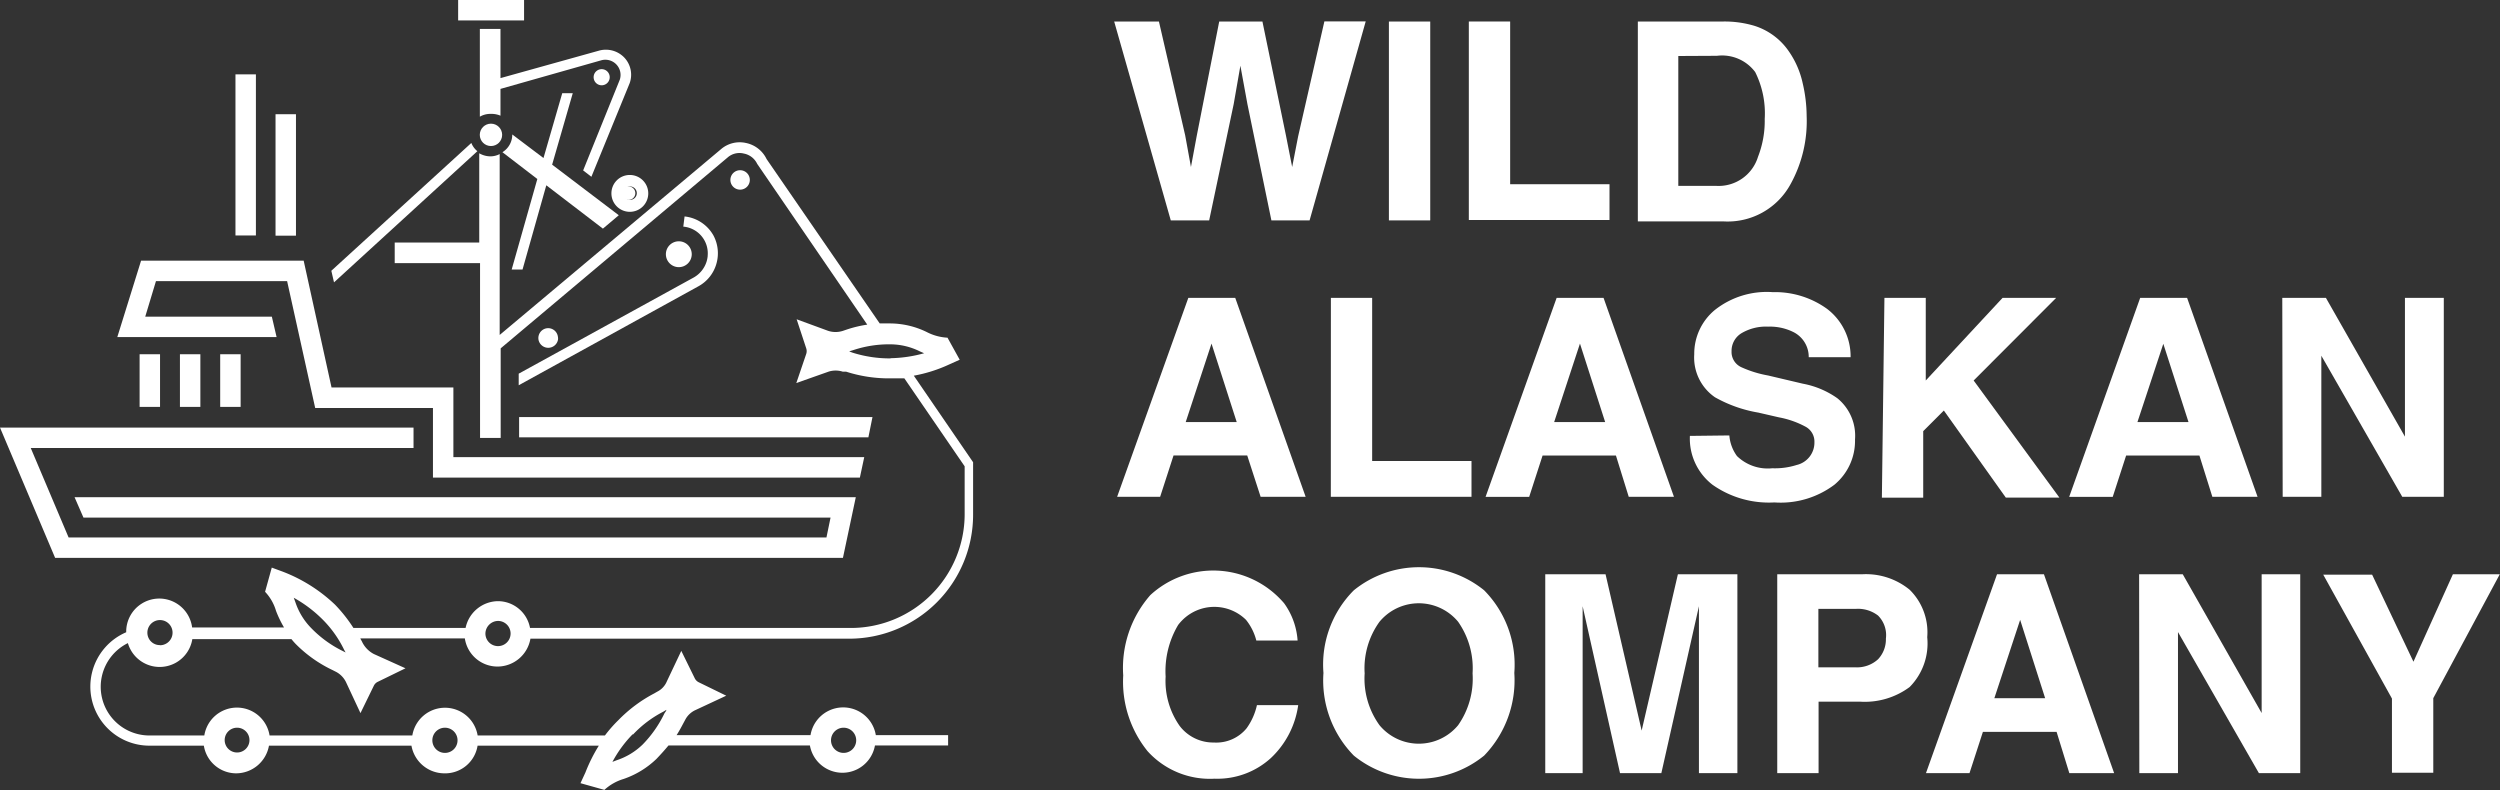 <svg id="Layer_1" data-name="Layer 1" xmlns="http://www.w3.org/2000/svg" viewBox="0 0 373.19 117.97"><rect x="0" y="0" width="373.19" height="117.97" fill="#333333" stroke="none"/><g id="Layer_2" data-name="Layer 2"><g id="Layer_1-2" data-name="Layer 1-2"><path d="M92.84,28.86a1,1,0,1,0,0-.05Z" fill="#fff"/><polygon points="127.75 74.22 11.13 74.22 12.46 77.27 123.98 77.27 123.37 80.23 10.24 80.23 4.59 66.88 61.73 66.88 61.73 63.83 0 63.83 8.23 83.28 125.83 83.28 127.75 74.22" fill="#fff"/><path d="M103.26,37.9a1.93,1.93,0,1,0,0,.1Z" fill="#fff"/><path d="M83.28,50.26A1.47,1.47,0,0,0,81.63,49h0a1.48,1.48,0,0,0-1.25,1.68,1.48,1.48,0,0,0,2.92,0h0A1.48,1.48,0,0,0,83.28,50.26Z" fill="#fff"/><path d="M91,11.72a1.2,1.2,0,1,0-2.37-.39h0a1.27,1.27,0,0,0,0,.39,1.2,1.2,0,0,0,2.37,0Z" fill="#fff"/><path d="M111.93,26.86a1.45,1.45,0,0,0-1.45-1.45h0a1.45,1.45,0,0,0,0,2.9h0A1.45,1.45,0,0,0,111.93,26.86Z" fill="#fff"/><path d="M91.27,28.86A2.75,2.75,0,1,0,94,26.12h0A2.74,2.74,0,0,0,91.27,28.86Zm3.79,0a1,1,0,1,1,0-.05Z" fill="#fff"/><rect x="20.84" y="52.88" width="3.05" height="7.86" fill="#fff"/><rect x="26.86" y="52.88" width="3.05" height="7.86" fill="#fff"/><rect x="32.87" y="52.88" width="3.05" height="7.86" fill="#fff"/><path d="M74.71,17.27v-4L89.76,9a2.27,2.27,0,0,1,2.77,2.87L87.05,25.44l1.23.95L94,12.4a3.73,3.73,0,0,0-.83-3.83,3.81,3.81,0,0,0-3.79-1L74.71,11.66V4.32H71.63v13.1A3.1,3.1,0,0,1,73.26,17,3.43,3.43,0,0,1,74.71,17.27Z" fill="#fff"/><rect x="68.39" width="9.84" height="3.05" fill="#fff"/><rect x="35.15" y="11.1" width="3.05" height="24.05" fill="#fff"/><rect x="41.13" y="17.05" width="3.05" height="18.13" fill="#fff"/><circle cx="73.29" cy="20.13" r="1.67" fill="#fff"/><path d="M74.34,99.5a5,5,0,0,0,4.84-4.16h47.58a18.5,18.5,0,0,0,18.5-18.5V69l-8.85-12.92a21.71,21.71,0,0,0,5.27-1.67l1.58-.71-1.82-3.29a7.58,7.58,0,0,1-3.09-.84,12.59,12.59,0,0,0-5.42-1.29h-1.61L114.43,23.74a4.39,4.39,0,0,0-3.09-2.4,4.28,4.28,0,0,0-3.7.92L74.59,50V23a3.06,3.06,0,0,1-1.42.34,3.34,3.34,0,0,1-1.63-.46V36.2H58.92v3.08H71.66V65.37h3.08V52l33.92-28.53a2.68,2.68,0,0,1,2.37-.55,2.79,2.79,0,0,1,2,1.54h0l16.43,24a18,18,0,0,0-3.08.74l-.56.19a3.56,3.56,0,0,1-2.19,0l-4.71-1.73L120.35,52a1.31,1.31,0,0,1,0,.83l-1.48,4.35,4.81-1.7a3.49,3.49,0,0,1,2.12,0h.5a20.81,20.81,0,0,0,6.6,1H135l9,13.13v7.13a17,17,0,0,1-17,17H79.12a4.88,4.88,0,0,0-4.78-4,5,5,0,0,0-4.84,4H52.76A22.06,22.06,0,0,0,50,90.25a23.5,23.5,0,0,0-7.83-4.93l-1.6-.59-1,3.61a7,7,0,0,1,1.63,2.84,16.3,16.3,0,0,0,1.2,2.49H28.68a4.94,4.94,0,0,0-9.84.71,8.82,8.82,0,0,0,3.42,16.93h8.17a4.9,4.9,0,0,0,4.84,4.13,5,5,0,0,0,4.88-4.13H61.42a5,5,0,0,0,4.87,4.13,4.9,4.9,0,0,0,5-4.13h18.1a24.1,24.1,0,0,0-2,4l-.74,1.6,3.57,1a7.39,7.39,0,0,1,2.87-1.63,13.23,13.23,0,0,0,4.91-3c.71-.74,1.3-1.41,1.79-2H120.9a4.93,4.93,0,0,0,9.71,0h10.92v-1.54H130.74a4.94,4.94,0,0,0-9.75,0H101c.43-.68.74-1.27,1-1.76l.28-.52a3.23,3.23,0,0,1,1.57-1.48l4.56-2.13-4.1-2a1.31,1.31,0,0,1-.61-.62l-2-4.07-2.16,4.56a3,3,0,0,1-1.45,1.54l-.43.25a21.19,21.19,0,0,0-5.36,4,19.66,19.66,0,0,0-2,2.28h-19a4.94,4.94,0,0,0-9.75,0H40.24a4.93,4.93,0,0,0-9.74,0H22.32A7.27,7.27,0,0,1,19.09,96a4.94,4.94,0,0,0,9.62-.59h14.8a9.74,9.74,0,0,0,.74.83,19.5,19.5,0,0,0,5.42,3.8l.53.27a3.43,3.43,0,0,1,1.48,1.58l2.13,4.56,2-4.1a1.27,1.27,0,0,1,.62-.59l4.1-2-4.72-2.13A4,4,0,0,1,54,95.7a3,3,0,0,1-.21-.4h15.6A4.93,4.93,0,0,0,74.34,99.5Zm58.59-46a18.44,18.44,0,0,1-5.71-.87l-.46-.18h0l.62-.19a16.86,16.86,0,0,1,5.55-.86,10,10,0,0,1,4.38,1.05l.64.28a19.78,19.78,0,0,1-5,.74ZM74.34,92.69a1.88,1.88,0,0,1,1.88,1.88h0a1.88,1.88,0,0,1-1.88,1.88h0a1.88,1.88,0,0,1-1.88-1.88h0A1.92,1.92,0,0,1,74.34,92.69Zm51.59,15.94a1.88,1.88,0,1,1-1.88,1.88h0a1.88,1.88,0,0,1,1.88-1.88Zm-31.42,1a16.55,16.55,0,0,1,4.5-3.39l.46-.28h0c0,.18-.21.37-.31.58a17.37,17.37,0,0,1-3.23,4.6,10.08,10.08,0,0,1-3.86,2.34l-.65.25a18,18,0,0,1,3-4.1Zm-28.09-1a1.88,1.88,0,1,1-1.88,1.88h0a1.88,1.88,0,0,1,1.88-1.88Zm-31,0a1.85,1.85,0,1,1-.06,0ZM23.87,96.3A1.85,1.85,0,0,1,22,94.47v0h0a1.88,1.88,0,1,1,1.91,1.85h0Zm27.75,1.11L51,97.1a16.93,16.93,0,0,1-4.56-3.36,10,10,0,0,1-2.35-3.86l-.24-.65A19.32,19.32,0,0,1,48,92.32,16.57,16.57,0,0,1,51.37,97l.28.5h0Z" fill="#fff"/><polygon points="67.68 57.84 49.49 57.84 45.33 38.91 21.06 38.91 17.51 50.32 41.29 50.32 40.58 47.27 21.68 47.27 23.28 41.97 42.86 41.97 47.05 60.9 64.63 60.9 64.63 71.29 128.36 71.29 129.01 68.24 67.68 68.24 67.68 57.84" fill="#fff"/><polygon points="77.49 62.26 77.49 65.28 129.63 65.28 130.24 62.26 77.49 62.26" fill="#fff"/><path d="M106.5,35.15a5.62,5.62,0,0,0-4.31-2.84L102,33.83a4,4,0,0,1,3.64,4.33v.08a4.48,4.48,0,0,1-.14.73,4.15,4.15,0,0,1-1.92,2.44L77.43,55.78v1.73l26.82-14.77a5.56,5.56,0,0,0,2.68-3.33A5.64,5.64,0,0,0,106.5,35.15Z" fill="#fff"/><path d="M70.36,21.34,49.46,40.42l.4,1.73,21.4-19.58A3,3,0,0,1,70.36,21.34Z" fill="#fff"/><path d="M82.42,24.58,85.5,13.91H83.93l-2.8,9.68-4.66-3.52h0A3.08,3.08,0,0,1,75,22.72l5.21,4L76.38,40.24H78l3.55-12.58L90,34.13l2.37-2Z" fill="#fff"/><path d="M173,3.21l3.92,17,.86,4.72.86-4.63L182,3.21h6.45l3.51,17,.93,4.72.89-4.57L197.7,3.19h6.17L195.49,32.9h-5.7l-3.58-17.36-1.05-5.73-1,5.73L180.5,32.9h-5.73L166.32,3.21Z" fill="#fff"/><path d="M213.5,32.9h-6.17V3.21h6.17Z" fill="#fff"/><path d="M219.26,3.21h6.17V27.5h14.83v5.34h-21Z" fill="#fff"/><path d="M261.88,3.85A9.78,9.78,0,0,1,267,7.62a13.28,13.28,0,0,1,2.1,4.81,21.89,21.89,0,0,1,.59,4.9,19.41,19.41,0,0,1-2.41,10.17,10.68,10.68,0,0,1-10,5.55H244.49V3.21h12.79A15.54,15.54,0,0,1,261.88,3.85ZM250.53,8.36V27.75h5.73a6.15,6.15,0,0,0,6.17-4.35,14.7,14.7,0,0,0,1-5.64,13.78,13.78,0,0,0-1.42-7,6.16,6.16,0,0,0-5.71-2.43Z" fill="#fff"/><path d="M177.39,44.46h7l10.51,29.7h-6.72l-2-6.17h-11l-2,6.17h-6.42ZM177,63h7.61l-3.76-11.71Z" fill="#fff"/><path d="M198.67,44.46h6.16V68.82h14.83v5.34h-21Z" fill="#fff"/><path d="M232.37,44.46h7l10.51,29.7h-6.75L241.22,68H230.27l-2,6.17h-6.51ZM232,63h7.61l-3.76-11.71Z" fill="#fff"/><path d="M258.15,65a6,6,0,0,0,1.14,3.08,6.59,6.59,0,0,0,5.27,1.82,10.71,10.71,0,0,0,3.64-.49A3.43,3.43,0,0,0,270.85,66a2.52,2.52,0,0,0-1.3-2.29,13.53,13.53,0,0,0-4-1.41l-3.08-.71A19.86,19.86,0,0,1,256,59.3a7.2,7.2,0,0,1-3.09-6.41A8.47,8.47,0,0,1,256,46.26a12.5,12.5,0,0,1,8.63-2.65,13.26,13.26,0,0,1,8.11,2.5,8.9,8.9,0,0,1,3.51,7.21H270a4.14,4.14,0,0,0-2.37-3.79,7.87,7.87,0,0,0-3.7-.77,7.13,7.13,0,0,0-4,1,3.08,3.08,0,0,0-1.45,2.68,2.49,2.49,0,0,0,1.45,2.37,16.56,16.56,0,0,0,4,1.24l5.21,1.23a13,13,0,0,1,5.12,2.16,7.2,7.2,0,0,1,2.65,6.16,8.5,8.5,0,0,1-3.08,6.76A13.35,13.35,0,0,1,264.87,75a14.6,14.6,0,0,1-9.25-2.65,8.7,8.7,0,0,1-3.36-7.28Z" fill="#fff"/><path d="M281.3,44.46h6.17V56.8l11.47-12.34h8L294.62,56.8l12.8,17.48h-8l-9.25-13-3.08,3.08v9.93h-6.17Z" fill="#fff"/><path d="M319.48,44.46h7L337,74.16h-6.75L328.32,68H317.38l-2,6.17h-6.5ZM319.07,63h7.62l-3.76-11.68Z" fill="#fff"/><path d="M340.69,44.46h6.51L359,65.18V44.46h5.8v29.7h-6.2L346.52,53.1V74.16h-5.77Z" fill="#fff"/><path d="M171.72,88.83a13.88,13.88,0,0,1,19.6.81c.13.14.26.28.38.43a10.72,10.72,0,0,1,2,5.55h-6.16A8.13,8.13,0,0,0,186,92.53a6.74,6.74,0,0,0-9.53.07h0a6.44,6.44,0,0,0-.6.69A13.5,13.5,0,0,0,174,101a11.67,11.67,0,0,0,2.1,7.37,6.31,6.31,0,0,0,5.11,2.47,5.84,5.84,0,0,0,4.88-2.13,9.34,9.34,0,0,0,1.54-3.45h6.16a13.35,13.35,0,0,1-4.07,7.89,11.85,11.85,0,0,1-8.41,3.09,12.54,12.54,0,0,1-10-4.1,16.48,16.48,0,0,1-3.64-11.32A16.48,16.48,0,0,1,171.72,88.83Z" fill="#fff"/><path d="M221.55,112.79a15.42,15.42,0,0,1-19.46,0,16,16,0,0,1-4.53-12.33,15.69,15.69,0,0,1,4.53-12.34,15.45,15.45,0,0,1,19.46,0,15.81,15.81,0,0,1,4.5,12.34A16.16,16.16,0,0,1,221.55,112.79Zm-3.89-4.53a12.12,12.12,0,0,0,2.16-7.74,12.1,12.1,0,0,0-2.16-7.71,7.62,7.62,0,0,0-10.73-1h0a7.87,7.87,0,0,0-1,1,11.86,11.86,0,0,0-2.22,7.71,11.89,11.89,0,0,0,2.22,7.74,7.62,7.62,0,0,0,10.73,1h0A7.87,7.87,0,0,0,217.66,108.26Z" fill="#fff"/><path d="M250.47,85.72h8.88v29.69h-5.74V90.5L248,115.41h-6.17L236.25,90.5v24.91h-5.58V85.72h9l5.39,23.34Z" fill="#fff"/><path d="M285.06,102.56a11.23,11.23,0,0,1-7.43,2.18h-6.16v10.67H265.3V85.72h12.76a10.29,10.29,0,0,1,7,2.31,8.9,8.9,0,0,1,2.63,7.09A9.25,9.25,0,0,1,285.06,102.56Zm-4.71-10.67a4.9,4.9,0,0,0-3.3-1h-5.61v8.73h5.61a4.66,4.66,0,0,0,3.3-1.21,4.33,4.33,0,0,0,1.17-3.08A4.14,4.14,0,0,0,280.35,91.89Z" fill="#fff"/><path d="M298.11,85.72h7l10.48,29.69H308.9l-1.9-6.16H296l-2,6.16h-6.5Zm-.4,18.5h7.58l-3.73-11.69Z" fill="#fff"/><path d="M319.32,85.72h6.51l11.78,20.72V85.72h5.76v29.69H337.2L325.12,94.35v21.06h-5.77Z" fill="#fff"/><path d="M366.16,85.72h7l-9.93,18.5v11.13h-6.17V104.28L346.8,85.78h7.3l6.17,13Z" fill="#fff"/></g></g></svg>